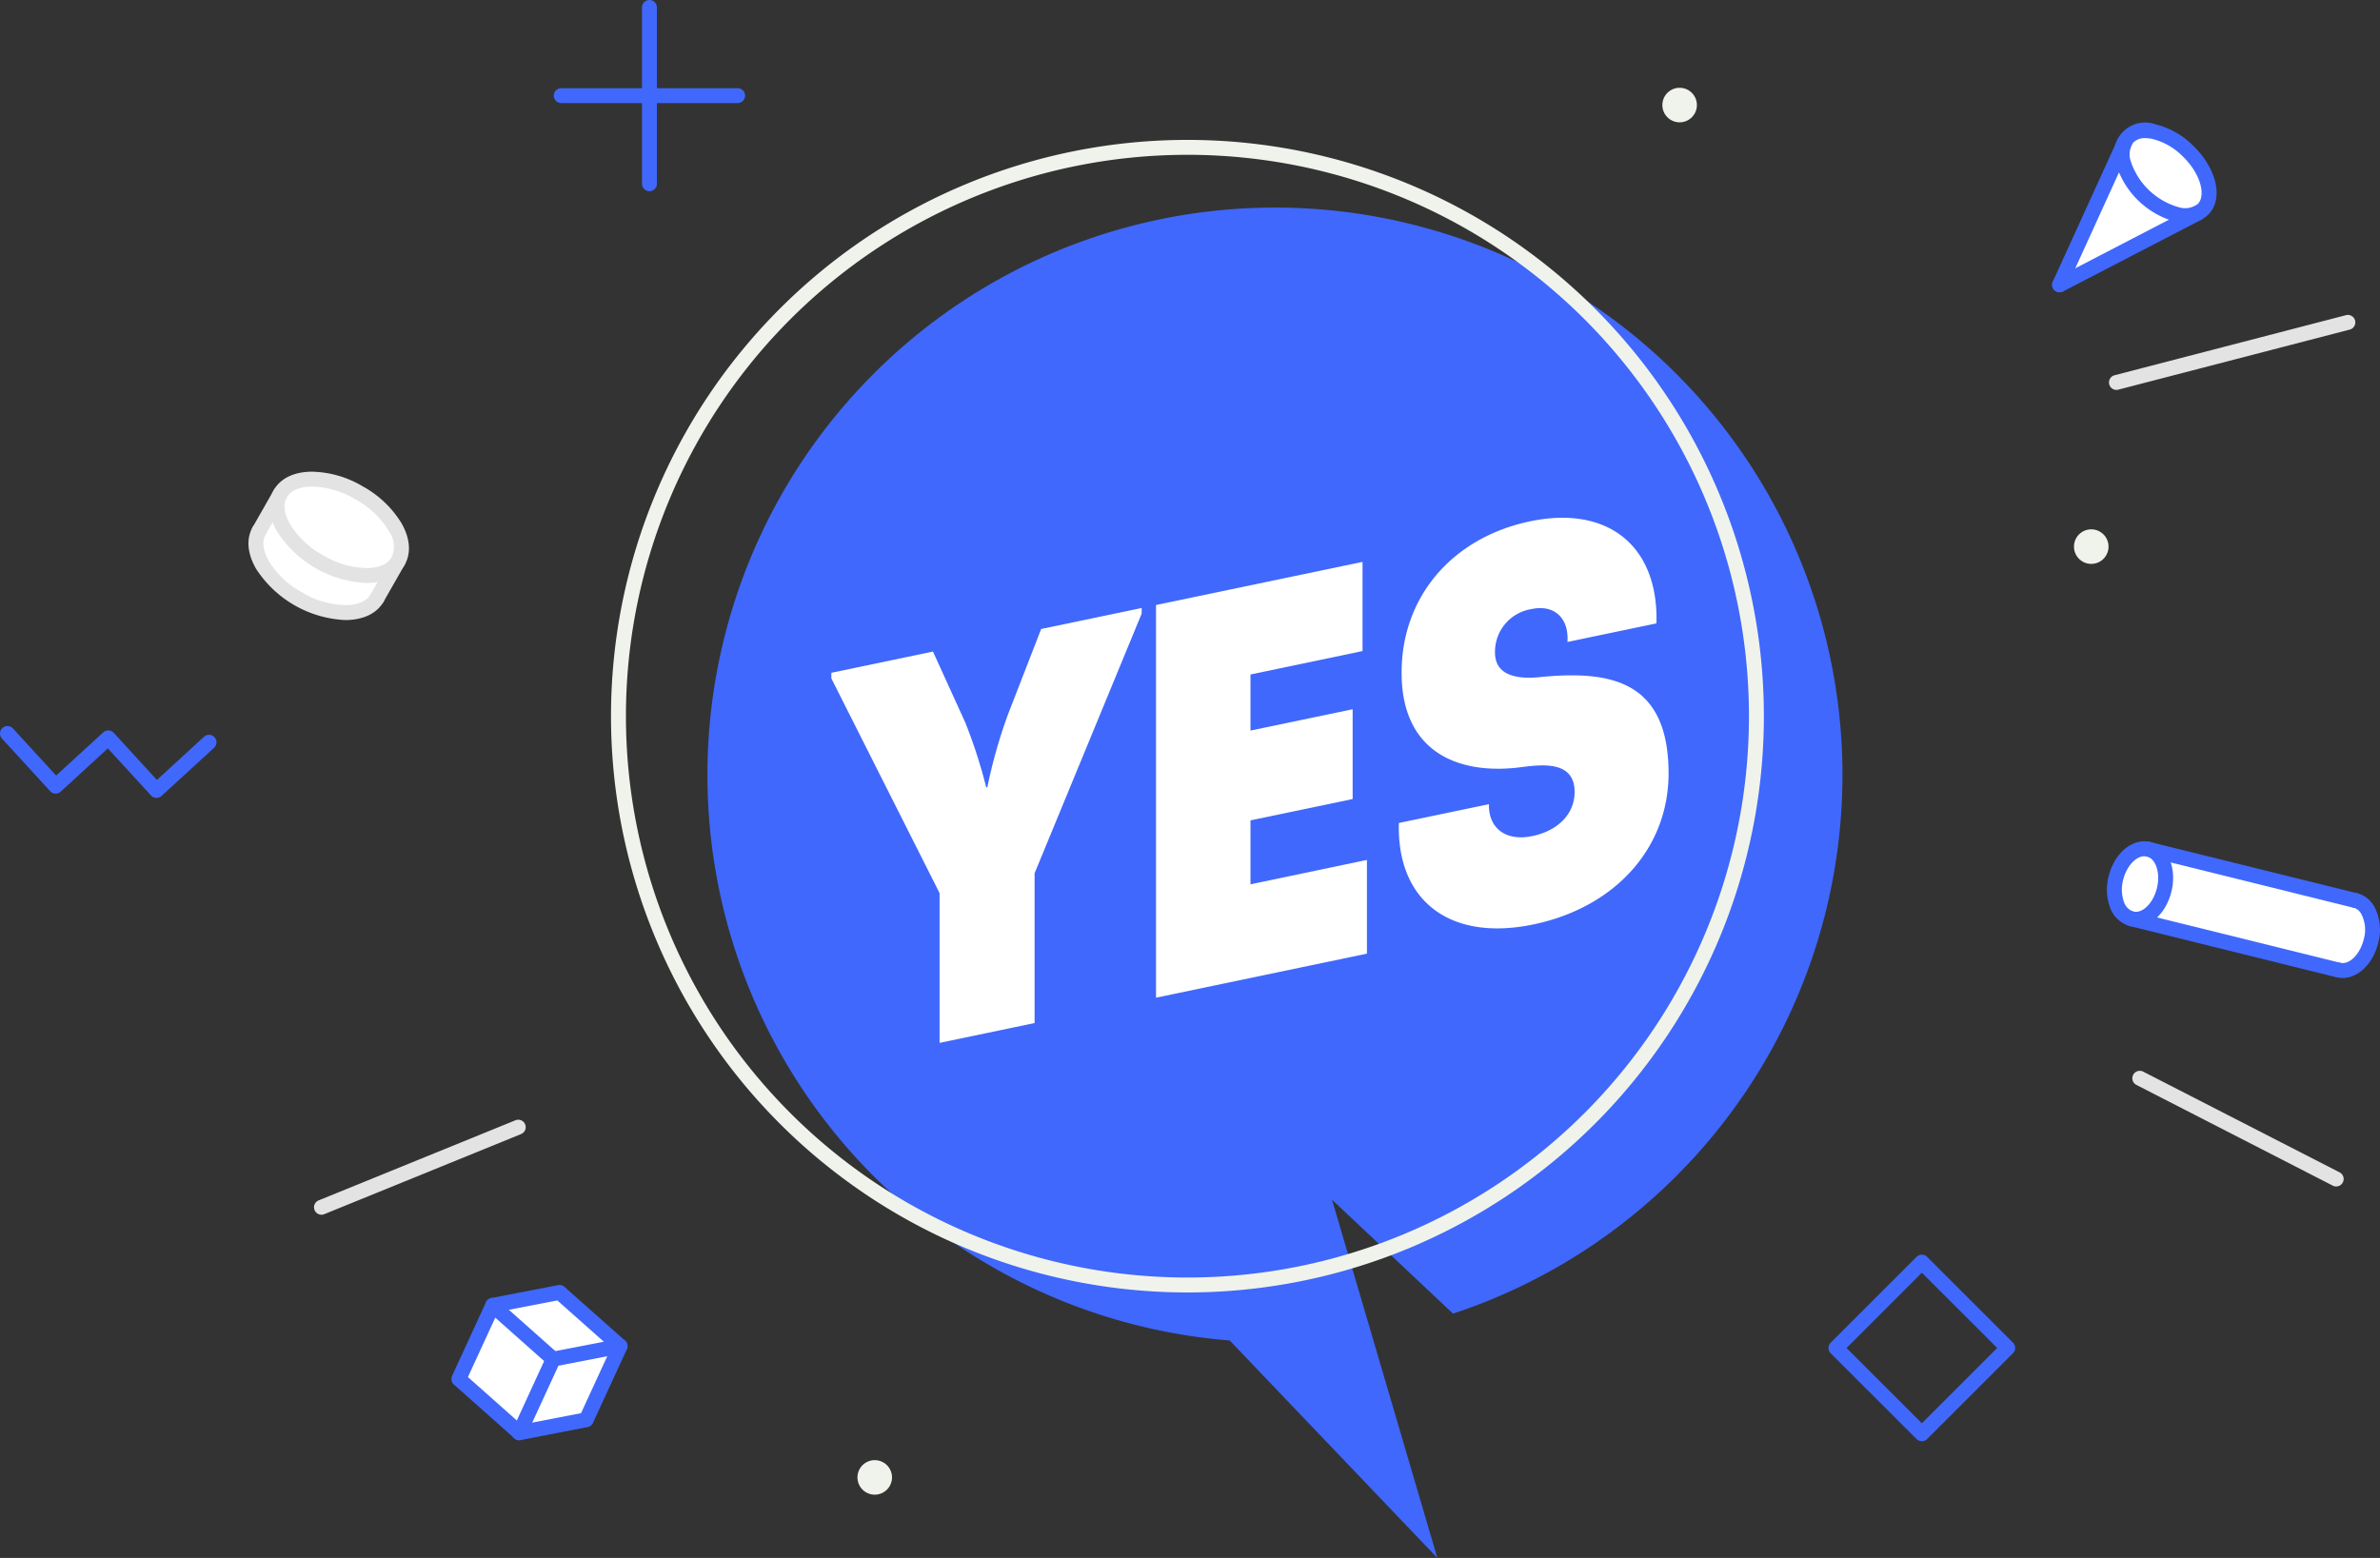 <svg xmlns="http://www.w3.org/2000/svg" width="304.881" height="199.627" viewBox="0 0 304.881 199.627">
  <rect x="0" y="0" width="304.881" height="199.627" fill="#333333" stroke="none"/>
  <g id="yes" transform="translate(-29.848 -25.727)">
    <g id="Group_1674" data-name="Group 1674" transform="translate(119.516 51.441)">
      <path id="Path_2046" data-name="Path 2046" d="M179.59,183.341a72.7,72.7,0,1,0-28.606,3.441l26.594,27.862-13.489-45.9Z" transform="translate(-83.122 -40.731)" fill="#4068fc"/>
    </g>
    <g id="Group_1675" data-name="Group 1675" transform="translate(136.346 92.069)">
      <path id="Path_2048" data-name="Path 2048" d="M113.56,95.309a64.853,64.853,0,0,1,2.672-9.4l4.223-10.874,12.874-2.689v.719l-13.718,33.273v19.191l-12.172,2.543V108.88L93.577,81.368V80.65l13.016-2.721,4.153,9.126a65.57,65.57,0,0,1,2.672,8.284Z" transform="translate(-93.577 -60.783)" fill="#fff"/>
      <path id="Path_2049" data-name="Path 2049" d="M130.565,90.426l13.088-2.732V99.2l-13.088,2.731v8.193L145.483,107v12.01l-27.018,5.643V74.336L144.92,68.81V80.239l-14.355,3Z" transform="translate(-76.875 -63.156)" fill="#fff"/>
      <path id="Path_2050" data-name="Path 2050" d="M148.623,102.13c-.072,3.1,2.181,4.793,5.556,4.087,3.239-.677,5.419-2.786,5.419-5.66,0-4.1-4.362-3.474-6.826-3.175-7.669,1.026-15.337-1.613-15.337-12.1,0-9.849,6.614-17.341,16.465-19.4,9.988-2.086,16.464,3.173,16.181,13.08l-11.4,2.381c.212-3.063-1.689-4.823-4.575-4.22A5.539,5.539,0,0,0,149.4,82.7c0,2.228,1.619,3.471,5.418,3.18,8.937-.931,16.816.084,16.816,12.3,0,9.632-6.9,17.182-17.309,19.356-10.625,2.221-17.518-2.955-17.239-13Z" transform="translate(-64.386 -65.426)" fill="#fff"/>
    </g>
    <g id="Group_1676" data-name="Group 1676" transform="translate(264.086 186.499)">
      <path id="Path_2051" data-name="Path 2051" d="M181.971,145.838a.956.956,0,0,1-.677-.281l-11-10.991a.956.956,0,0,1,0-1.354l11-11a.959.959,0,0,1,1.354,0l11,10.993a.958.958,0,0,1,0,1.352l-11,11A.953.953,0,0,1,181.971,145.838Zm-9.646-11.948,9.646,9.641,9.647-9.647-9.647-9.642Z" transform="translate(-170.018 -121.934)" fill="#4068fc"/>
    </g>
    <g id="Group_1677" data-name="Group 1677" transform="translate(295.529 93.555)">
      <path id="Path_2052" data-name="Path 2052" d="M190.92,70.738a2.213,2.213,0,1,1,2.335-2.082A2.213,2.213,0,0,1,190.92,70.738Z" transform="translate(-188.834 -66.316)" fill="#f0f3eb"/>
    </g>
    <g id="Group_1678" data-name="Group 1678" transform="translate(139.691 212.825)">
      <path id="Path_2053" data-name="Path 2053" d="M97.665,142.108A2.212,2.212,0,1,1,100,140.026a2.212,2.212,0,0,1-2.335,2.082Z" transform="translate(-95.579 -137.688)" fill="#f0f3eb"/>
    </g>
    <g id="Group_1679" data-name="Group 1679" transform="translate(242.799 36.977)">
      <path id="Path_2054" data-name="Path 2054" d="M159.366,36.879A2.212,2.212,0,1,1,161.7,34.8a2.212,2.212,0,0,1-2.334,2.079Z" transform="translate(-157.28 -32.459)" fill="#f0f3eb"/>
    </g>
    <g id="Group_1680" data-name="Group 1680" transform="translate(303.003 162.938)">
      <path id="Path_2055" data-name="Path 2055" d="M219.422,122.654a.962.962,0,0,1-.438-.107L193.826,109.64a.955.955,0,0,1,.872-1.7l25.16,12.906a.956.956,0,0,1-.436,1.806Z" transform="translate(-193.306 -107.835)" fill="#e3e3e3"/>
    </g>
    <g id="Group_1681" data-name="Group 1681" transform="translate(300.014 66.077)">
      <path id="Path_2056" data-name="Path 2056" d="M192.471,59.484a.955.955,0,0,1-.239-1.88L221.9,49.9a.956.956,0,0,1,.48,1.85l-29.669,7.7A1,1,0,0,1,192.471,59.484Z" transform="translate(-191.517 -49.873)" fill="#e3e3e3"/>
    </g>
    <g id="Group_1682" data-name="Group 1682" transform="translate(29.847 118.766)">
      <path id="Path_2057" data-name="Path 2057" d="M49.892,90.6a.962.962,0,0,1-.7-.309l-5.53-6.031L37.626,89.8a.957.957,0,0,1-1.35-.058L30.1,83a.956.956,0,0,1,1.409-1.293l5.53,6.031,6.031-5.531a.957.957,0,0,1,1.352.058L49.95,88.3l6.029-5.53a.956.956,0,1,1,1.293,1.409l-6.735,6.175a.964.964,0,0,1-.645.246Z" transform="translate(-29.847 -81.402)" fill="#4068fc"/>
    </g>
    <g id="Group_1685" data-name="Group 1685" transform="translate(100.793 25.726)">
      <g id="Group_1683" data-name="Group 1683" transform="translate(0 11.295)">
        <path id="Path_2058" data-name="Path 2058" d="M95.846,34.4H73.256a.955.955,0,1,1,0-1.91h22.59a.955.955,0,1,1,0,1.91Z" transform="translate(-72.302 -32.485)" fill="#4068fc"/>
      </g>
      <g id="Group_1684" data-name="Group 1684" transform="translate(11.293)">
        <path id="Path_2059" data-name="Path 2059" d="M80.018,50.228a.954.954,0,0,1-.956-.954V26.682a.955.955,0,1,1,1.91,0V49.274a.954.954,0,0,1-.954.954Z" transform="translate(-79.06 -25.726)" fill="#4068fc"/>
      </g>
    </g>
    <g id="Group_1686" data-name="Group 1686" transform="translate(70.076 169.21)">
      <path id="Path_2060" data-name="Path 2060" d="M54.877,123.755a.955.955,0,0,1-.361-1.84l25.19-10.256a.955.955,0,1,1,.722,1.768L55.236,123.683a.938.938,0,0,1-.359.072Z" transform="translate(-53.921 -111.588)" fill="#e3e3e3"/>
    </g>
    <g id="Group_1693" data-name="Group 1693" transform="translate(299.749 133.532)">
      <g id="Group_1687" data-name="Group 1687" transform="translate(0.954 0.956)">
        <path id="Path_2061" data-name="Path 2061" d="M194.109,99.778l26.5,6.564c1.706.423,3.584-1.228,4.193-3.685s-.281-4.794-1.987-5.217l-26.5-6.564c-1.708-.423-3.584,1.228-4.194,3.685S192.4,99.356,194.109,99.778Z" transform="translate(-191.93 -90.81)" fill="#fff"/>
      </g>
      <g id="Group_1692" data-name="Group 1692">
        <g id="Group_1688" data-name="Group 1688" transform="translate(4.383 0.066)">
          <path id="Path_2062" data-name="Path 2062" d="M221.433,98.754a.926.926,0,0,1-.231-.028l-26.5-6.564a.957.957,0,1,1,.461-1.857l26.5,6.564a.956.956,0,0,1-.231,1.885Z" transform="translate(-193.981 -90.278)" fill="#4068fc"/>
        </g>
        <g id="Group_1689" data-name="Group 1689" transform="translate(2.179 8.969)">
          <path id="Path_2063" data-name="Path 2063" d="M220.115,104.081a.927.927,0,0,1-.231-.028l-26.5-6.564a.957.957,0,1,1,.463-1.857l26.5,6.564a.957.957,0,0,1-.231,1.885Z" transform="translate(-192.662 -95.605)" fill="#4068fc"/>
        </g>
        <g id="Group_1690" data-name="Group 1690">
          <path id="Path_2064" data-name="Path 2064" d="M195.049,101.185a3.3,3.3,0,0,1-.784-.1,3.749,3.749,0,0,1-2.527-2.433,6.688,6.688,0,0,1-.16-3.94c.745-3.016,3.095-4.933,5.349-4.385s3.432,3.362,2.687,6.375C198.954,99.37,197.041,101.185,195.049,101.185Zm1.1-9.036c-1.093,0-2.283,1.288-2.712,3.025a4.843,4.843,0,0,0,.089,2.8,1.934,1.934,0,0,0,1.2,1.255c1.2.3,2.562-1.08,3.035-2.986s-.115-3.767-1.288-4.061a1.3,1.3,0,0,0-.326-.032Z" transform="translate(-191.359 -90.238)" fill="#4068fc"/>
        </g>
        <g id="Group_1691" data-name="Group 1691" transform="translate(28.674 6.63)">
          <path id="Path_2065" data-name="Path 2065" d="M210.029,105.088a3.311,3.311,0,0,1-.784-.1.956.956,0,0,1,.458-1.857c1.2.309,2.56-1.08,3.035-2.986a4.433,4.433,0,0,0-.312-3.264,1.652,1.652,0,0,0-.976-.8.956.956,0,0,1,.458-1.857,3.5,3.5,0,0,1,2.156,1.666,6.365,6.365,0,0,1,.53,4.709C213.934,103.274,212.021,105.088,210.029,105.088Z" transform="translate(-208.517 -94.206)" fill="#4068fc"/>
        </g>
      </g>
    </g>
    <g id="Group_1699" data-name="Group 1699" transform="translate(292.724 41.516)">
      <g id="Group_1694" data-name="Group 1694" transform="translate(0.957 0.957)">
        <path id="Path_2066" data-name="Path 2066" d="M204.09,38.27c-2.667-2.533-6.068-3.284-7.6-1.676a2.488,2.488,0,0,0-.473.727l-.012-.01-8.282,18.178,17.732-9.2-.012-.012a2.482,2.482,0,0,0,.7-.508C207.679,44.161,206.755,40.8,204.09,38.27Z" transform="translate(-187.728 -35.748)" fill="#fff"/>
      </g>
      <g id="Group_1698" data-name="Group 1698">
        <g id="Group_1695" data-name="Group 1695" transform="translate(8.028)">
          <path id="Path_2067" data-name="Path 2067" d="M201.093,47.957a6.24,6.24,0,0,1-1.357-.155,10.965,10.965,0,0,1-7.545-7.167,3.981,3.981,0,0,1,5.038-5.306,10.208,10.208,0,0,1,4.677,2.632h0c3.1,2.943,4.017,6.83,2.1,8.85a3.882,3.882,0,0,1-2.913,1.146Zm-5.219-10.87a2.048,2.048,0,0,0-1.527.55,2.684,2.684,0,0,0-.312,2.492,9.07,9.07,0,0,0,6.111,5.807,2.669,2.669,0,0,0,2.473-.439c1-1.049.408-3.833-2.027-6.15h0A8.314,8.314,0,0,0,196.82,37.2a4.523,4.523,0,0,0-.946-.113Z" transform="translate(-191.959 -35.175)" fill="#4068fc"/>
        </g>
        <g id="Group_1696" data-name="Group 1696" transform="translate(0 10.543)">
          <path id="Path_2068" data-name="Path 2068" d="M188.111,52.6a.955.955,0,0,1-.439-1.8l17.734-9.2a.957.957,0,1,1,.881,1.7l-17.734,9.2a.949.949,0,0,1-.442.1Z" transform="translate(-187.155 -41.484)" fill="#4068fc"/>
        </g>
        <g id="Group_1697" data-name="Group 1697" transform="translate(0.001 1.565)">
          <path id="Path_2069" data-name="Path 2069" d="M188.111,56.2a.954.954,0,0,1-.869-1.352l8.284-18.178a.956.956,0,1,1,1.74.792l-8.284,18.18a.957.957,0,0,1-.871.558Z" transform="translate(-187.155 -36.111)" fill="#4068fc"/>
        </g>
      </g>
    </g>
    <g id="Group_1705" data-name="Group 1705" transform="translate(87.673 190.382)">
      <g id="Group_1700" data-name="Group 1700" transform="translate(0.955 0.955)">
        <path id="Path_2070" data-name="Path 2070" d="M72.777,142.8l-7.755-6.889,4.336-9.428,8.56-1.657,7.755,6.889-4.336,9.428Z" transform="translate(-65.022 -124.829)" fill="#fff"/>
      </g>
      <g id="Group_1704" data-name="Group 1704">
        <g id="Group_1701" data-name="Group 1701" transform="translate(0 1.656)">
          <path id="Path_2071" data-name="Path 2071" d="M73.161,143.478a.962.962,0,0,1-.635-.242l-7.754-6.888a.953.953,0,0,1-.234-1.113l4.337-9.427a.953.953,0,0,1,1.5-.316l7.754,6.888a.953.953,0,0,1,.234,1.113l-4.337,9.427a.952.952,0,0,1-.672.536.864.864,0,0,1-.193.022Zm-6.591-8.09,6.262,5.563,3.5-7.612-6.262-5.563Z" transform="translate(-64.451 -125.248)" fill="#4068fc"/>
        </g>
        <g id="Group_1702" data-name="Group 1702" transform="translate(4.336)">
          <path id="Path_2072" data-name="Path 2072" d="M71.418,144.143a.956.956,0,0,1-.18-1.9l8.078-1.562,3.837-8.339-6.873-6.106-8.1,1.568a.955.955,0,1,1-.364-1.875l8.559-1.658a.956.956,0,0,1,.817.224l7.756,6.888a.955.955,0,0,1,.234,1.113l-4.337,9.428a.954.954,0,0,1-.687.54l-8.558,1.66A1,1,0,0,1,71.418,144.143Z" transform="translate(-67.045 -124.258)" fill="#4068fc"/>
        </g>
        <g id="Group_1703" data-name="Group 1703" transform="translate(12.092 6.889)">
          <path id="Path_2073" data-name="Path 2073" d="M72.64,131.95a.956.956,0,0,1-.18-1.9l8.559-1.658a.955.955,0,0,1,.364,1.875l-8.559,1.659a.993.993,0,0,1-.184.024Z" transform="translate(-71.686 -128.38)" fill="#4068fc"/>
        </g>
      </g>
    </g>
    <g id="Group_1712" data-name="Group 1712" transform="translate(61.676 86.163)">
      <g id="Group_1706" data-name="Group 1706" transform="translate(0.96 0.959)">
        <path id="Path_2074" data-name="Path 2074" d="M62.665,64.216c-4.171-2.378-8.683-2.326-10.077.119l-2.707,4.748c-1.394,2.443.859,6.354,5.03,8.733S63.6,80.141,64.987,77.7L67.7,72.949C69.09,70.5,66.837,66.6,62.665,64.216Z" transform="translate(-49.468 -62.466)" fill="#fff"/>
      </g>
      <g id="Group_1711" data-name="Group 1711">
        <g id="Group_1707" data-name="Group 1707" transform="translate(2.707)">
          <path id="Path_2075" data-name="Path 2075" d="M62.9,76.157a14.377,14.377,0,0,1-11.412-6.571c-1.128-1.954-1.28-3.852-.431-5.341s2.56-2.323,4.816-2.35a13.181,13.181,0,0,1,6.564,1.875h0a13.33,13.33,0,0,1,4.958,4.7c1.126,1.955,1.278,3.852.429,5.341s-2.558,2.323-4.814,2.35ZM55.982,63.805h-.089c-1.549.017-2.677.51-3.177,1.385s-.349,2.1.426,3.439A11.377,11.377,0,0,0,57.39,72.62a11.258,11.258,0,0,0,5.6,1.624c1.549-.018,2.677-.511,3.175-1.385a3.5,3.5,0,0,0-.424-3.441,11.4,11.4,0,0,0-4.248-3.989h0A11.471,11.471,0,0,0,55.982,63.8Z" transform="translate(-50.514 -61.892)" fill="#e3e3e3"/>
        </g>
        <g id="Group_1708" data-name="Group 1708" transform="translate(0 6.619)">
          <path id="Path_2076" data-name="Path 2076" d="M61.279,78.248a14.388,14.388,0,0,1-11.412-6.571c-1.128-1.955-1.28-3.854-.431-5.341a.956.956,0,0,1,1.661.948c-.5.874-.349,2.1.426,3.439a11.37,11.37,0,0,0,4.248,3.987,11.135,11.135,0,0,0,5.6,1.626c1.549-.018,2.677-.51,3.175-1.385a.955.955,0,1,1,1.661.944c-.849,1.491-2.558,2.326-4.814,2.353Z" transform="translate(-48.894 -65.853)" fill="#e3e3e3"/>
        </g>
        <g id="Group_1709" data-name="Group 1709" transform="translate(15.524 10.488)">
          <path id="Path_2077" data-name="Path 2077" d="M59.139,74.824a.948.948,0,0,1-.473-.124.959.959,0,0,1-.358-1.305l2.707-4.746a.956.956,0,1,1,1.661.946l-2.707,4.748A.952.952,0,0,1,59.139,74.824Z" transform="translate(-58.183 -68.168)" fill="#e3e3e3"/>
        </g>
        <g id="Group_1710" data-name="Group 1710" transform="translate(0.417 1.872)">
          <path id="Path_2078" data-name="Path 2078" d="M50.1,69.671a.956.956,0,0,1-.829-1.429l2.707-4.749a.956.956,0,1,1,1.661.948l-2.71,4.749a.954.954,0,0,1-.829.481Z" transform="translate(-49.143 -63.012)" fill="#e3e3e3"/>
        </g>
      </g>
    </g>
    <g id="Group_1713" data-name="Group 1713" transform="translate(108.119 43.654)">
      <path id="Path_2079" data-name="Path 2079" d="M150.527,184.137a73.842,73.842,0,1,1,73.842-73.842A73.842,73.842,0,0,1,150.527,184.137Zm0-145.773a71.93,71.93,0,1,0,71.931,71.931,71.93,71.93,0,0,0-71.931-71.931Z" transform="translate(-76.686 -36.454)" fill="#f0f3eb"/>
    </g>
  </g>
</svg>
